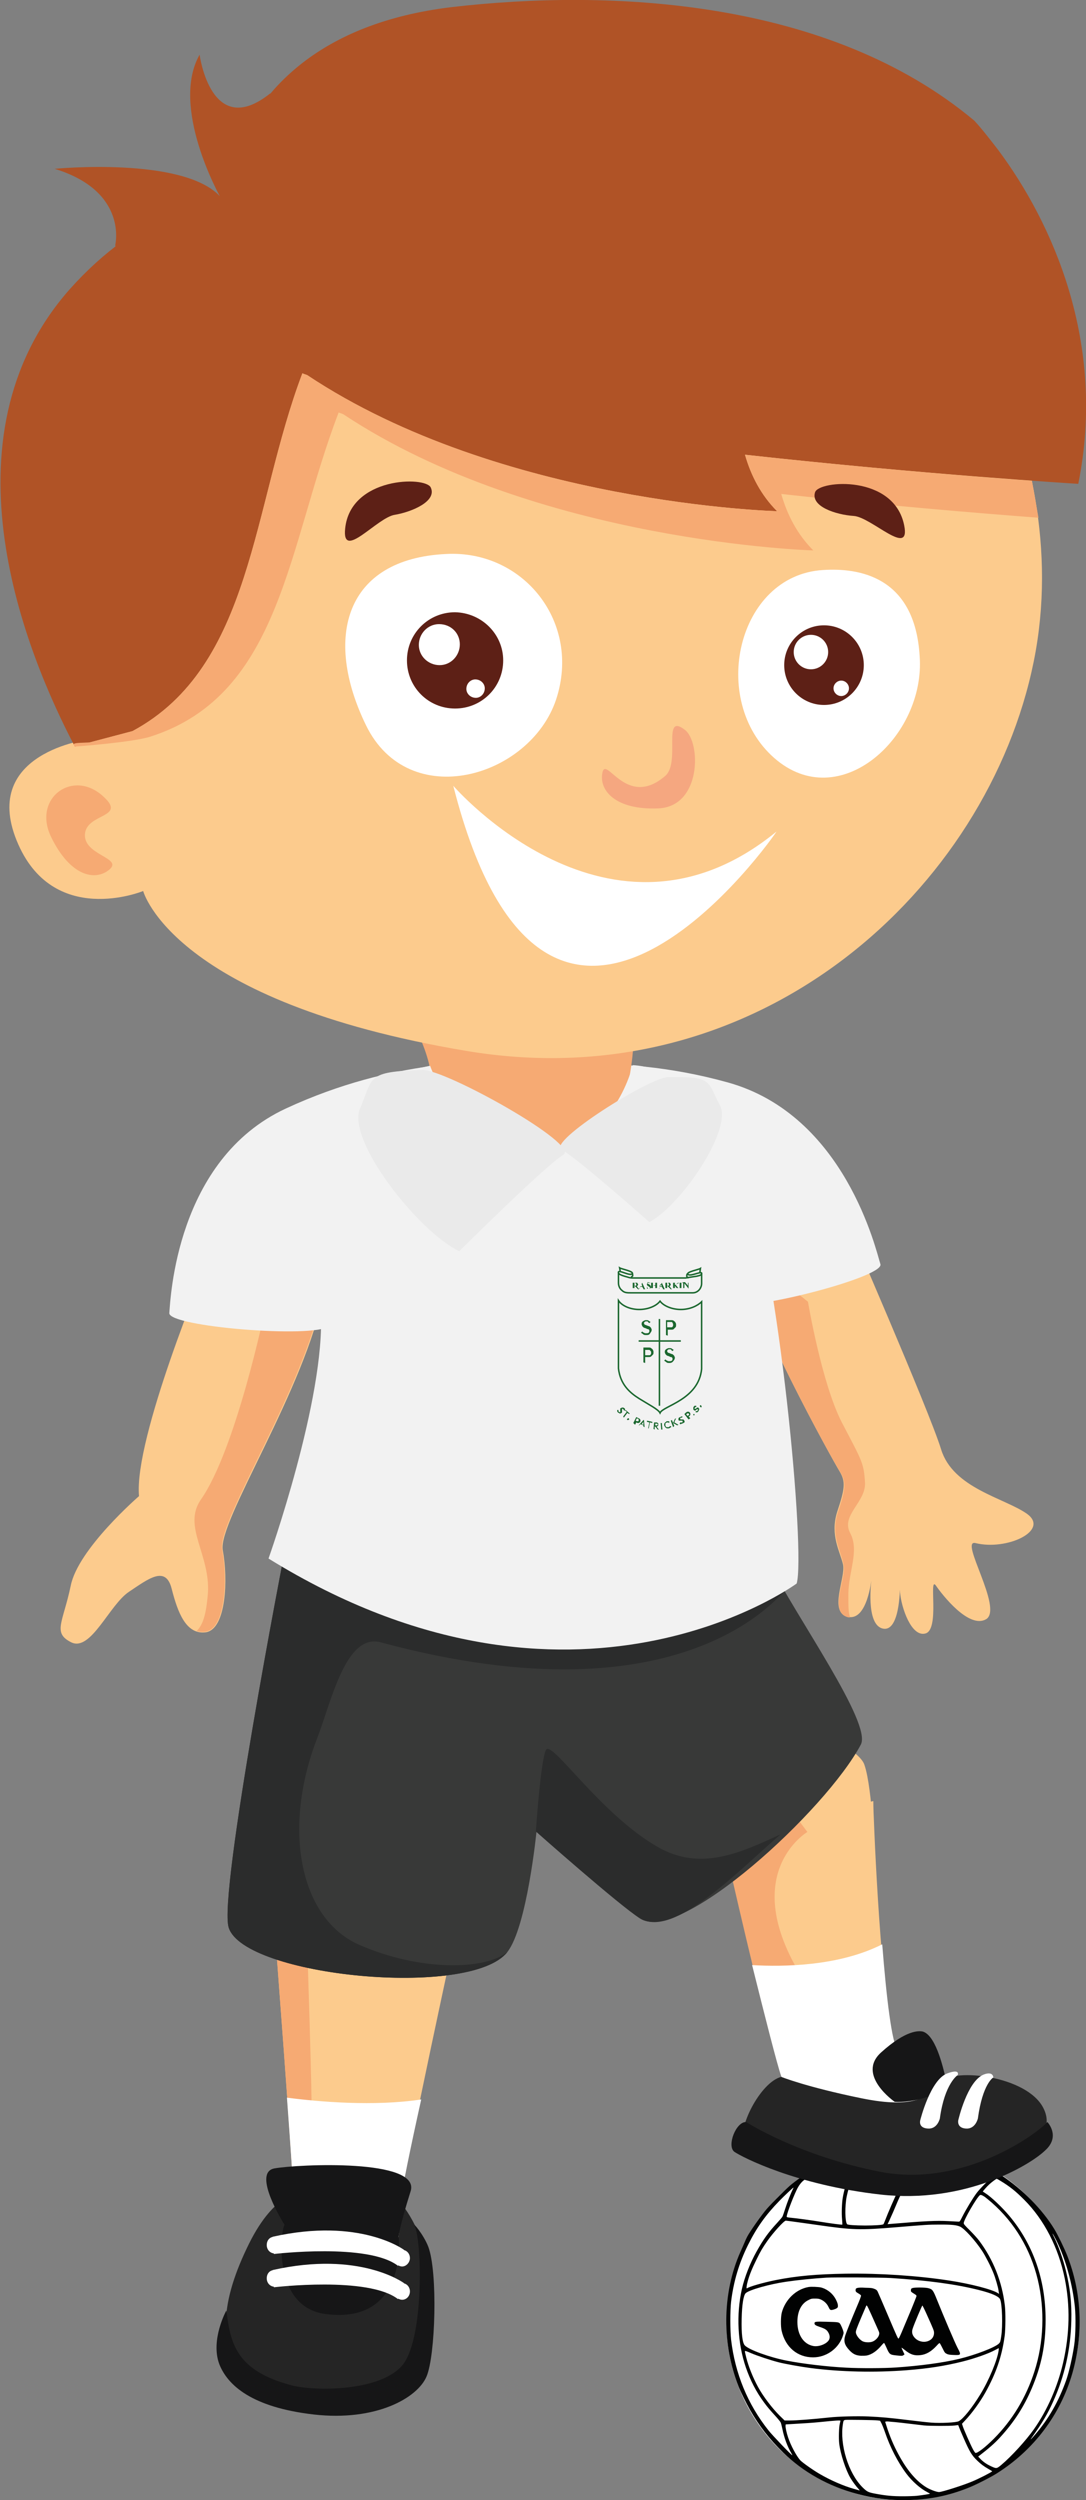 <?xml version="1.0" encoding="utf-8"?>
<!-- Generator: Adobe Illustrator 19.0.0, SVG Export Plug-In . SVG Version: 6.00 Build 0)  -->
<svg version="1.1" id="Layer_1" xmlns="http://www.w3.org/2000/svg" xmlns:xlink="http://www.w3.org/1999/xlink" x="0px" y="0px"
	 viewBox="0 0 182.8 420.6" style="enable-background:new 0 0 182.8 420.6;" xml:space="preserve">
<rect x="0" y="0" width="182.8" height="420.6" fill="#808080" stroke="none"/>
<style type="text/css">
	.st0{fill:#FFFFFF;}
	.st1{fill:#010202;}
	.st2{fill:#FCCB8D;}
	.st3{fill:#F6AA73;}
	.st4{fill:#252525;}
	.st5{fill:#161617;}
	.st6{fill:#383938;}
	.st7{fill:#2B2C2C;}
	.st8{fill:#F2F2F2;}
	.st9{fill:#5D2016;}
	.st10{fill:#F5A780;}
	.st11{fill:#B05326;}
	.st12{fill:none;stroke:#1D1C3E;stroke-width:6.300000e-002;stroke-miterlimit:10;}
	.st13{fill:#EAEAEA;}
	.st14{fill:none;stroke:#1A672E;stroke-width:0.25;stroke-miterlimit:10;}
	.st15{fill:#1A672E;}
</style>
<ellipse id="XMLID_150_" class="st0" cx="152" cy="390.7" rx="29.7" ry="29.9"/>
<g transform="translate(0,1024) scale(0.1,-0.1)">
	<path class="st1" d="M1505.7,6631c-1.3-0.1-6.2-0.6-11-1c-23.2-2-43-6.2-68.5-14.4c-33.8-11-66.2-28.3-93.2-49.8
		c-8.8-7-31.1-29.2-42.2-41.8c-8.6-9.8-29.2-39.1-33.3-47.3c-1-2-3.1-6.4-4.5-9.9c-1.4-3.4-4.6-10.5-6.9-15.7
		c-15.3-34.4-23.4-74-23.6-114c-0.1-38.8,7-77.2,20.5-111.6c3.8-9.6,13-28.5,19.4-39.7c15.7-27.4,32.5-48.9,55.9-71.9
		c33.3-32.5,76.7-56.9,124-69.4c29.8-7.9,56.3-11.2,85.8-10.5c36.7,0.9,67.6,7.1,101.3,20.4c12.8,5,36.8,17.2,48.3,24.4
		c62.4,39.3,107.3,98.9,127.3,168.5c18.9,66.1,15.9,135.5-8.7,198.2c-4.8,12.2-16,35.3-21.7,44.5c-19.9,32.6-52.9,66.2-88,89.7
		c-14.2,9.4-21.8,13.9-37,21.4c-31.6,15.5-63.7,25.2-95.5,28.6C1545.1,6630.7,1511.1,6631.6,1505.7,6631z M1541.3,6623.2
		c9.7-0.8,19.4-1.9,21.4-2.7c1-0.3,0.2-1.2-3.8-3.8c-14.9-10.1-33.6-34.6-47-61.6c-5.8-11.6-17.7-39-22-50.5c-1.2-3.3-2.6-6.3-3-6.6
		c-1.4-1.2-15-2.1-30.7-2.1c-17.4,0.1-29,0.9-30.3,2.2c-3.6,3.7-4,31.1-0.6,47.1c3.8,18.6,11.6,37.1,20.7,50
		c6,8.3,17.3,20.1,21,21.9c5.8,2.7,20.4,5.1,40.1,6.4C1514.8,6623.9,1532.9,6623.8,1541.3,6623.2z M1590.6,6615.9
		c21.6-4.8,50.5-16.8,72.8-30.3c4.9-2.9,9-5.7,9.1-6c0.1-0.3-0.8-1.2-1.9-1.9c-4-2.4-21.3-19.9-26.6-27
		c-6.2-8.2-17.9-27.5-24.1-39.8c-4.1-8.1-4.4-8.6-6.4-8.5c-1.2,0.1-8.8,0.5-17.1,0.9c-20.1,1.1-38.7,0.2-96-4.6
		c-3.5-0.3-6.4-0.5-6.4-0.5c0,0.1,1.2,2.5,2.7,5.5c1.4,3,4.4,9.7,6.6,14.7c2.1,5.1,5.6,13.3,7.7,18.1c7.7,18.2,23.6,45.2,34.2,58
		c9,10.9,20.3,19.8,28.5,22.5C1578.5,6618.5,1578.9,6618.4,1590.6,6615.9z M1451.7,6612.4c-8.1-8.4-18.3-24-22.9-34.8
		c-4.9-11.5-8.4-23.8-10.3-35.2c-1.5-9.3-2.1-26.2-1.1-36.2c0.4-4.7,0.6-8.6,0.4-8.8c-0.4-0.5-20.9,2.2-35.9,4.7
		c-15.8,2.6-41,6-49.8,6.8c-3.9,0.3-7.4,0.9-7.8,1.3c-1.4,1.4,8.8,29.1,16.6,45.5c3.4,7.2,7.7,13,12.1,16.3
		c14.7,11.1,45.1,26.4,70.7,35.5c9,3.2,28.2,8.8,30.8,8.8C1455,6616.3,1453.9,6614.7,1451.7,6612.4z M1684.6,6570.7
		c15.4-9.4,24.6-16.7,39.3-31.4c33.8-33.8,57.8-80.6,68.4-132.9c9.2-45.9,8.3-92.4-2.7-140.8c-9.3-40.6-26.6-80.2-49.2-112.3
		c-13.2-18.8-38.1-46-54.8-60c-8.1-6.7-8.2-6.7-17.9-2.2c-7.3,3.4-13.2,7.6-17.8,12.5l-3.4,3.6l2,1.5c16,12.3,25.7,20.8,34.8,30.7
		c23.8,26,40.1,51.3,53.4,82.5c16.4,38.6,23.3,72.8,23.3,115.7c0,66.8-20.9,126.7-61.1,174.6c-12.3,14.6-30.7,32.1-40.5,38.2
		c-2.1,1.3-3.9,2.5-4,2.6c-0.4,0.3,6,7.7,10.4,11.8c3.9,3.7,11.8,9.7,12.9,9.7C1678,6574.6,1681.1,6572.9,1684.6,6570.7z
		 M1334.5,6557c-3.1-6.1-9.7-22.8-12.9-33.1c-2-6.2-4-12.1-4.6-13.1c-0.5-1-4.6-5.8-9-10.6c-14.8-16-22.9-27.3-34.4-47.8
		c-11.1-19.8-20.4-43.6-24.9-63.6c-9.6-42.9-7.1-91.1,6.7-131.5c7.6-22.1,17.5-41.3,30.7-59.1c5.8-7.9,9.4-12.1,19.4-23.1
		c4.1-4.5,8-9.3,8.6-10.6c0.6-1.3,1.9-6.3,2.9-11.2c2.9-14.4,8.4-29.3,14.9-40.3c1.1-1.8,1.8-3.4,1.7-3.6
		c-0.7-0.7-33.3,33.3-39.8,41.5c-35.3,44.3-56.5,96-63.2,153c-1.7,14.7-1.7,49.4,0,63.7c4.1,34,13.4,65.2,28.6,95.8
		c14.3,28.8,29.6,50.3,53,74.3c7.7,7.9,22.6,22,23.3,22C1335.8,6559.5,1335.3,6558.3,1334.5,6557z M1657.9,6543.9
		c1.6-1.2,6.8-5.4,11.5-9.5c38.5-33.8,65.1-78.3,77.4-129.6c12.1-50.4,10.1-106-5.7-154.7c-14.1-43.7-37.1-81.7-68.3-113
		c-14.4-14.4-28.1-24.9-31-23.7c-0.5,0.2-2.5,3.1-4.2,6.3c-3.8,7-15.4,33.2-17.1,38.8l-1.2,3.9l5.4,5.8c11.4,12,25.1,30.9,33.9,46.7
		c18.1,32.5,27.9,61,32.5,95.2c1.5,11,1.7,40,0.3,51.3c-4.8,40.3-19.4,77.1-43.1,108.8c-2.8,3.8-9.9,11.6-15.6,17.3
		c-9,8.9-10.5,10.7-10.5,12.5c0,5.3,21.6,42.7,27.2,47C1650.6,6548,1653.4,6547,1657.9,6543.9z M1336.6,6502.3
		c7-0.9,24.4-3.4,38.7-5.4c59.8-8.6,71.8-9,133.2-3.9c52,4.3,53.3,4.4,72.9,4.5c20.6,0.1,28.6-0.8,34.6-3.4
		c7.4-3.4,25.4-23.2,37.2-41c5.5-8.4,14.8-26.4,19.2-37.7c3.1-7.6,7.6-23.3,8.3-28.4c0.2-2.1,0.6-4.4,0.8-5.1
		c0.3-1.2,0.3-1.2-1.6,0.1c-8.6,6.1-46.3,15.9-82.4,21.4c-53.2,8.1-115.9,12.3-173.5,11.5c-49.6-0.8-83.1-3.8-118.4-10.8
		c-20.5-4.1-44.6-11-48.1-13.8c-1.6-1.3-1,4.3,1.2,12.2c3.1,11,7.4,21.5,15,36.9c6.9,14,9.8,18.9,18.1,30.8
		c9.7,13.8,27.9,33.9,30.9,33.9C1323.4,6504,1329.7,6503.3,1336.6,6502.3z M1778.1,6470.8c15.6-31.3,27.2-73.3,31.2-112.1
		c1.7-16.6,1.2-47.7-1.1-63.5c-2.8-19.7-8.9-46.4-13.6-59.6c-12.8-35.9-29.6-65.2-52.3-91.5c-6-7.1-8.9-9.9-6.5-6.4
		c19,26.8,27.5,41.1,36.9,62c19.3,42.7,29.4,87.2,30.6,135.9c0.8,29.9-2,55.3-9.1,84.1c-5,20.5-12.3,41.2-19.8,56.4
		c-2.1,4.2-3.2,6.9-2.5,6C1772.7,6481.2,1775.5,6476.1,1778.1,6470.8z M1499.2,6407.6c62.2-4,110.4-10.5,148.9-20.3
		c21-5.3,32.7-10.4,35.2-15.3c3.6-7.1,4.8-45.2,1.9-63.1c-1.3-8.6-1.6-9.3-3.7-11.5c-6.2-6.4-39.4-19.2-67.3-25.9
		c-26.6-6.4-65.1-11.6-105.8-14.4c-20.3-1.4-60.9-1.6-84.2-0.3c-31.8,1.6-72.4,6.4-100,11.8c-28.5,5.5-63.3,18.1-70.4,25.5
		c-4.1,4.2-6,19.4-5.4,44.9c0.5,23.6,3,39.4,6.8,43.1c5.8,5.5,39.8,15.1,67.9,19.2c20.5,3,45.7,5.5,68.1,6.9
		C1404.6,6409,1484.5,6408.5,1499.2,6407.6z M1680.9,6285.5c-2.2-16.1-16.4-50.2-30.7-73.5c-13.9-22.7-28.9-41.4-36.4-45.3
		c-4.3-2.3-30.5-3.6-46.1-2.4c-5.6,0.4-22.7,2.3-38,4.2c-32,3.9-46.1,5.2-68.1,6.2c-18.1,0.8-50.6,0-65.7-1.7
		c-27.2-2.9-55-5.1-66.7-5.1h-8.5l-7.9,7.7c-13.1,12.9-28.4,33.1-36.9,48.8c-8.6,15.8-16,34.4-19.8,49.4c-1.3,5.1-2.3,9.7-2.3,10.2
		c0,1.5,1.6,1,10.4-2.8c10.2-4.4,32.7-11.9,46.8-15.5c10.7-2.7,36.8-7.4,53.7-9.6c49.8-6.5,107.6-7.8,160.9-3.7
		c35.7,2.7,65,7.3,94.7,14.7c20,5,43.9,13.4,54.8,19.4c3,1.6,5.7,3,5.9,3.1C1681.3,6289.7,1681.2,6287.9,1680.9,6285.5z
		 M1477.3,6168l4.1-0.5l2.2-4.1c1.2-2.3,3.9-9,6-15.1c8.5-25.1,21.6-50.6,36-69.8c9.5-12.7,23.4-25.1,35.2-31.1
		c2.5-1.3,4.5-2.5,4.5-2.7c0-0.5-11.5-2.3-21.9-3.5c-4-0.4-14.4-0.8-23.3-0.8c-17.7,0-28.7,1-46.4,4.3c-12.4,2.3-14.4,3.4-22,10.9
		c-23.8,23.9-38.6,72.2-32.8,106.9c0.8,5.3,1.3,6,4.2,6.4C1426.3,6169.3,1472.5,6168.7,1477.3,6168z M1414.7,6167.4
		c-0.1-0.3-0.5-2.4-1.1-4.7c-1.5-6-2.1-24.7-1-33.7c2-17.2,11-44.6,18.9-57.9c3.7-6.1,9.5-14,13.2-17.9c2.1-2.3,2.7-3.1,1.8-2.9
		c-0.8,0.2-5.1,1.4-9.6,2.7c-17.5,5-38.3,14-56.9,24.8c-11.3,6.5-29.4,19.3-33.1,23.3c-6.5,7.4-15.9,24.9-20.3,38.2
		c-2.7,7.9-4.7,17.2-4.3,20.1l0.2,1.9l8.6,0.5c24.5,1.4,35.1,2.1,47.6,3.3C1406.5,6167.9,1414.7,6168.5,1414.7,6167.4z
		 M1506.4,6165.2c4.3-0.4,15.1-1.6,24-2.7c8.8-1.1,19.9-2.4,24.6-2.9c9.9-1,44.1-1.1,52.4-0.1l5.5,0.7l1.6-4.2
		c0.9-2.3,4.3-10.4,7.7-18.1c9.8-22.5,13.6-28.8,22.9-37.7c6.4-6.1,10.7-9.3,19.6-14.4c2.9-1.6,5.3-3.1,5.3-3.4
		c0-1-21.9-12.3-33.3-17c-15-6.4-51.3-17.9-56.1-17.9c-4,0-14.9,4-21.1,7.8c-15.5,9.3-30.5,26.2-43.5,49
		c-9.6,16.9-16,31.1-22.2,49.4c-2.1,6.3-3.8,11.6-3.8,11.8c0,0.6,2.5,1,5.5,0.7C1497.2,6166,1502.1,6165.5,1506.4,6165.2z"/>
	<path id="XMLID_135_" class="st1" d="M1360.7,6392.4c-20.7-3.7-38.8-20.9-44.7-42.7c-1.9-7.1-2.1-23.3-0.3-31
		c6.3-27.5,26.6-44.6,52.9-44.6c23.1,0,44.2,15.7,50.6,37.7c1.1,3.6,1,4-0.3,8.2c-0.8,2.4-2.4,6.2-3.6,8.5
		c-2.9,5.1-2.1,4.9-24.4,5.5c-18.1,0.5-19.9,0.3-19.9-2.7c0-2.3,1.8-3.6,8.3-5.8c10.3-3.4,12.8-5.2,15.7-11c1.9-3.8,2-8.1,0.3-11.1
		c-4-6.9-17-11.9-26.3-10.2c-16.3,3-26.8,18.8-26.8,40.4c0,17.9,6.5,30.9,18.4,36.8c4.9,2.5,5.6,2.6,11.4,2.6
		c5.3,0,6.8-0.3,10.1-1.8c5.4-2.5,9.8-6.8,12.2-11.8c2.8-5.9,3.3-6.2,7.9-5.2c2,0.5,4.7,1.5,6,2.4c2,1.4,2.3,1.8,2.2,4.7
		c0,2.2-0.9,4.9-2.9,9.1c-5.1,10.5-14.3,18.2-25.5,21.3C1377.1,6392.7,1365.5,6393.3,1360.7,6392.4z"/>
	<path class="st1" d="M1443.1,6390.9c-2.4-0.8-2.7-1.2-2.9-3.1c-0.3-2.8,0.5-3.8,5.1-6.4c2-1.1,3.8-2.6,4-3.3
		c0.3-0.8-2.2-7.5-6.5-17.5c-8.8-20.7-17.9-43.1-19.9-49.3c-3.2-9.9-1.5-16.3,6.7-25.1c6.2-6.6,11.1-8.9,19.6-9.4
		c3.6-0.1,7.9,0.1,10.2,0.5c8.1,1.7,16.5,7.5,24.2,16.7c2.1,2.5,4.2,4.5,4.5,4.4c0.3-0.1,2.1-3.5,3.8-7.4c5.2-12,6-12.5,16.6-13.6
		c9.4-1,10.5-1,12.4,0.5l1.6,1.2l-2.5,5.3c-1.4,2.9-2.5,5.5-2.5,5.9c0,0.4,2.5-1.4,5.5-3.8c9.7-7.9,16.2-9.9,26.8-8.6
		c9.6,1.2,18.1,6.2,27.2,16.2c3.1,3.4,4.3,4.4,4.9,3.8c0.4-0.4,2.5-4.2,4.6-8.5c3.6-7.3,4-7.8,7.1-9.4c2.7-1.3,4.7-1.6,11.8-1.9
		c12.6-0.5,12.8-0.1,6.2,12.4c-3.8,7.1-22.9,51.8-34.6,80.9c-6.5,16.1-7.4,17.3-14.8,19.2c-4.9,1.2-22.7,1.4-26.3,0.1
		c-2.1-0.7-2.4-1.2-2.6-3.4c-0.2-2.7-0.1-2.9,6.3-6.8c2.9-1.8,3.3-2.3,2.9-4c-0.3-1.1-4-10.4-8.2-20.7
		c-4.3-10.3-10.7-25.5-14.2-33.8c-3.4-8.3-6.7-15.5-7.3-16c-1.2-1.2-1.2-1.2-19.9,42.7c-7.7,18.1-14.7,34.2-15.5,35.9
		c-1.4,2.7-2.1,3.3-5.7,4.8c-3.7,1.4-5.3,1.6-15.1,1.8C1449.5,6391.7,1445,6391.4,1443.1,6390.9z M1466.7,6345.9
		c3.5-7.7,7.9-17.8,10-22.4c3.7-8.2,3.8-8.4,2.9-11.6c-1.2-4.5-6.4-9.8-11.5-11.5c-4.7-1.6-12.3-1.2-16.2,0.8
		c-5.5,2.9-11.3,10.6-11.3,15.3c0,2.6,1.8,7.5,9.5,25.7c3.8,9,7.3,17.1,7.7,18c0.6,1.4,0.8,1.5,1.6,0.7
		C1460,6360.4,1463.3,6353.6,1466.7,6345.9z M1560,6346.2c11.5-25.5,12.2-27.3,12.2-30.9c-0.1-16.6-24.1-20.7-34.3-6
		c-2.8,4-3.3,8.3-1.6,13.3c2.5,7.7,15.7,39,16.3,38.7C1552.9,6361.3,1556.3,6354.5,1560,6346.2z"/>
</g>
<path id="XMLID_131_" class="st2" d="M147.3,313.7c0,0-0.4-12.8-1.8-16.8c-1.3-4-19.8-11.3-19.8-11.3l-18,20c0,0,11.1,1.2,11.9,4.4
	C120.3,313.2,147.3,313.7,147.3,313.7"/>
<path id="XMLID_130_" class="st2" d="M121.6,308.8c0,0,8.2,35.6,10,40.6c1.8,5,21.2,8.9,21.2,8.9l7.3-6.6l-0.7-1.5
	c0,0-5.4-1.4-8.2-5c-2.3-3-3.7-28.5-4.1-38.9c-0.1-2.1-0.1-3.3-0.1-3.3L121.6,308.8z"/>
<path id="XMLID_129_" class="st3" d="M135.6,333.6c-11.9-18.2,0.3-25.4,0.3-25.4l-2.1-2.8l-12.2,3.4c0,0,4.6,20.6,8.1,33.9
	C136.2,344.4,142.5,344.2,135.6,333.6"/>
<path id="XMLID_128_" class="st0" d="M151.2,345.2c-1.1-1.4-2-9.2-2.7-18.1c-7.3,3.7-16.6,3.8-21.9,3.5c2.2,8.8,4.2,16.7,4.9,18.7
	c1.8,5,21.2,8.9,21.2,8.9l7.3-6.6l-0.7-1.5C159.4,350.1,154,348.7,151.2,345.2"/>
<path id="XMLID_127_" class="st4" d="M131.5,349.4c0,0,4.2,1.7,13.5,3.6c9.3,1.9,11.4-0.4,13.5-2.8c2.1-2.3,14.3-1,17.1,4.4
	c2.8,5.4-4.6,9.5-19.4,12.6c-14.8,3-29.7-3.8-31-6.4C124,358.1,128,350.3,131.5,349.4"/>
<path id="XMLID_126_" class="st5" d="M125.6,357c0,0,8.8,5.7,22.7,8.4c13.9,2.6,26.1-6.3,28-8.4c0,0,2.3,2.4-0.4,4.8
	c-2.6,2.5-13.5,9-27.7,7.4c-14.2-1.6-23.3-6.3-24.6-7.2C122.3,361,123.9,356.9,125.6,357"/>
<path id="XMLID_125_" class="st4" d="M50.8,368.8c0,0-4.5-0.2-8.9,8.7c-4.4,8.9-6.5,18.5,1.7,23.7c8.1,5.2,21.3,2.9,26.2-1
	c4.9-3.9,1.3-23.2,0.1-25.7c-1.2-2.5-2.4-3.8-2.4-3.8L50.8,368.8z"/>
<path id="XMLID_124_" class="st2" d="M46.1,322.7c0,0,3.3,42.8,3.3,47.1c0,4.3-6.2,15.5,6.2,18.2c12.4,2.7,11.4-12.2,11.8-17.4
	c0.5-5.2,9.9-48.3,9.9-48.3S51.6,324.4,46.1,322.7"/>
<path id="XMLID_123_" class="st5" d="M38.1,388.7c0,0-2.7,4.9-1.2,9c1.4,3.6,5.5,7.3,15.9,8.5c10.5,1.2,17.5-2.8,19-6.4
	c1.5-3.5,1.9-17.5,0.3-21.8c-0.8-2.1-2.8-4.4-2.3-3.5c1.2,2.5,1.6,18.5-1.9,23.2c-3.6,4.7-15,4.6-18.8,3.6
	C39.6,398.8,38.8,394.1,38.1,388.7"/>
<path id="XMLID_122_" class="st3" d="M51.6,323.4c-2.4-0.1-4.4-0.3-5.5-0.6c0,0,3.3,42.8,3.3,47.1c0,4.3-6.2,15.5,6.2,18.2l0,0
	c-7-3.3-4-13.5-3.3-20.2C53,361.6,51.8,331.8,51.6,323.4"/>
<path id="XMLID_121_" class="st0" d="M49.4,369.8c0,4.3-6.2,15.5,6.2,18.2c12.4,2.7,11.4-12.2,11.8-17.4c0.2-2,1.7-9.3,3.5-17.4
	c-7.9,1.2-17.2,0.4-22.6-0.3C48.9,361,49.4,368.1,49.4,369.8"/>
<path id="XMLID_120_" class="st2" d="M142.2,204.7c0,0,14.2,32.6,16.2,39.1c2,6.6,10.7,8.2,14.5,10.9c3.8,2.8-3.4,6.2-8.7,4.9
	c-2.8-0.7,4.7,11,1.8,12.8c-2.9,1.7-7.4-4.1-8.5-5.7c-1.2-1.5,0.7,7.4-1.7,8.1c-2.4,0.7-4.1-4.4-4.3-6.9c-0.1-2.5,0.3,6.6-2.8,6.1
	c-3.1-0.5-2-8.4-2-8.4s-0.7,7.2-4,6.4c-3.3-0.8-0.3-6.6-0.8-8.8c-0.5-2.2-2.2-4.9-1-8.8c1.3-3.9,1.5-5.1,0.4-6.9
	c-1.1-1.8-14.8-26.3-18.3-39.6L142.2,204.7z"/>
<path id="XMLID_119_" class="st3" d="M142,263.3c0.5,2.2-2.6,8,0.8,8.8c0.1,0,0.2,0,0.3,0c-0.3-0.7-0.3-1.8-0.3-3.9
	c0-3.8,1.9-7.3,0.3-10.3c-1.6-3,2.7-5.2,2.5-8.5c-0.2-3.3-0.5-3.6-3.9-10.1c-3.4-6.6-5.7-20.3-5.7-20.3l-11.6-9.3l-0.6,0.6
	c4.2,13.6,16.5,35.6,17.6,37.3c1.1,1.8,0.9,3.1-0.4,6.9C139.8,258.4,141.6,261,142,263.3"/>
<path id="XMLID_118_" class="st2" d="M34.6,213.1c0,0-12.1,28.9-11.2,38.6c0,0-10.3,8.9-11.5,15.1c-1.3,6.2-3.1,7.9,0.1,9.5
	c3.3,1.6,6.4-6.3,9.7-8.5c3.3-2.2,6.2-4.5,7.2-0.5c1,3.9,2.4,7.8,5.8,7.3c3.4-0.6,3.7-9,2.8-13.8c-0.9-4.8,14-27.3,17-43.4
	C54.4,217.4,32.8,212.4,34.6,213.1"/>
<path id="XMLID_117_" class="st3" d="M47.6,215.8l-3,4.6c0,0-4.9,23.5-10.8,31.9c-3.1,4.5,1.6,9.2,1.2,15.7
	c-0.3,3.8-0.9,5.4-1.9,6.4c0.4,0.1,0.9,0.2,1.5,0.1c3.4-0.5,3.7-9,2.8-13.8c-0.9-4.8,14-27.4,17-43.4
	C54.4,217.4,51.3,216.7,47.6,215.8"/>
<path id="XMLID_116_" class="st6" d="M47.9,261.1c0,0-11.2,57.7-9.4,63.2c2.6,8.2,40.7,12,46.9,4.1c3.3-4.2,4.9-20.2,4.9-20.2
	s14,12.4,17.5,14.6c6.8,4.2,31.2-18.2,37.1-29.3c1.9-3.6-10.9-21.5-15.4-30.5C125,253.9,94.1,273.5,47.9,261.1"/>
<path id="XMLID_115_" class="st7" d="M110.5,310.6c-9.6-5.6-17.7-18-18.6-16.2c-0.9,1.7-1.7,13.7-1.7,13.7s14,12.4,17.5,14.6
	c5.7,3.6,16.9-8.3,23.7-14.1C124.8,311.6,117.9,315,110.5,310.6"/>
<path id="XMLID_114_" class="st7" d="M132.1,267.7L132.1,267.7c-8.9-0.2-73.6-3.7-84.2-6.6c0,0-11.2,57.7-9.4,63.2
	c2.6,8.2,40.7,12,46.9,4.1c-3.9,3.1-14.8,3.2-24.9-1.2c-10.1-4.4-13-19.6-7.1-34.8c2.4-6.2,4.8-17.7,10.7-16.1
	C115.6,290.2,131.4,267.8,132.1,267.7"/>
<path id="XMLID_113_" class="st8" d="M82.2,178.8c0,0-15.6-0.9-34.1,7.7c-18.5,8.6-19.4,32.1-19.6,34.4c-0.2,2.3,24.3,4.3,26.9,2.2
	c2.5-2.1-0.1-16.8,8.6-20.5C72.6,199,81.3,181,82.2,178.8"/>
<path id="XMLID_112_" class="st8" d="M87.5,180.1c0,0,15.2-3.5,35,2c19.8,5.5,25,28.4,25.7,30.6c0.6,2.2-23.1,8.3-26,6.6
	c-2.9-1.7-3-16.6-12.3-18.8C100.6,198.4,88.7,182.1,87.5,180.1"/>
<path id="XMLID_111_" class="st3" d="M70.7,174.6c0,0,2.5,5.4,1.8,8.6c-0.6,3.2,23.6,16.2,23.6,16.2l9-13.7c0,0,1.8-8.4,1.4-10.4
	C106,173.3,70.7,174.6,70.7,174.6"/>
<path id="XMLID_110_" class="st8" d="M134.1,266.4c0,0-37.5,27.6-88.9-4.2c0,0,9.6-27,8.8-41.5c-0.7-13.5-14.9-31.6,11.6-39.7
	c2-0.6,4.3-1.2,6.8-1.7c0,0,4.2,12.7,17.4,13.7c13.3,1,16.7-13.8,16.7-13.8s2.7,0,6.2,1.7c4.1,2,9.2,6.2,12.5,15.4
	C131.2,213.4,135.6,261.2,134.1,266.4"/>
<path id="XMLID_109_" class="st2" d="M14.9,124.4c0,0-18.1,2.2-12.1,17c6,14.8,21.3,8.5,21.3,8.5s4.9,18.6,54.4,26.9
	c49.5,8.3,87.8-27.5,95.5-65.5c7.7-38-18.9-71.7-20.1-71.9c-1.2-0.2-55.3-3.3-55.3-3.3L51,45.5L26.2,67.7L14.9,124.4z"/>
<path id="XMLID_108_" class="st0" d="M138.5,95.9c-14.4,0.9-19.2,21.9-8.2,31.6c11,9.7,25.5-3.6,24.5-17.1
	C154,96.9,144.5,95.5,138.5,95.9"/>
<path id="XMLID_106_" class="st0" d="M75.1,93.2c-17,0.8-20.7,14-13.5,28.8c7.2,14.8,27.6,8.8,32-4.3
	C97.9,104.7,88.1,92.5,75.1,93.2"/>
<path id="XMLID_105_" class="st9" d="M84.7,111.1c0,4.5-3.6,8.1-8.1,8.1c-4.5,0-8.1-3.6-8.1-8.1c0-4.5,3.6-8.1,8.1-8.1
	C81.1,103.1,84.7,106.7,84.7,111.1"/>
<path id="XMLID_104_" class="st0" d="M77.4,108.4c0,1.9-1.5,3.5-3.4,3.5c-1.9,0-3.5-1.5-3.5-3.4c0-1.9,1.5-3.5,3.4-3.5
	C75.9,105,77.4,106.5,77.4,108.4"/>
<path id="XMLID_103_" class="st0" d="M81.6,115.8c0,0.9-0.7,1.6-1.5,1.6c-0.9,0-1.6-0.7-1.6-1.5c0-0.9,0.7-1.6,1.5-1.6
	C80.9,114.3,81.6,115,81.6,115.8"/>
<path id="XMLID_102_" class="st9" d="M145.4,111.9c0,3.7-3,6.7-6.7,6.7c-3.7,0-6.7-3-6.7-6.7c0-3.7,3-6.7,6.7-6.7
	C142.4,105.2,145.4,108.2,145.4,111.9"/>
<path id="XMLID_101_" class="st0" d="M139.4,109.7c0,1.6-1.3,2.9-2.9,2.9c-1.6,0-2.9-1.3-2.9-2.9c0-1.6,1.3-2.9,2.9-2.9
	C138.1,106.8,139.4,108.1,139.4,109.7"/>
<path id="XMLID_98_" class="st0" d="M142.9,115.8c0,0.7-0.6,1.3-1.3,1.3c-0.7,0-1.3-0.6-1.3-1.3c0-0.7,0.6-1.3,1.3-1.3
	C142.3,114.5,142.9,115.1,142.9,115.8"/>
<path id="XMLID_95_" class="st9" d="M72.5,82c-0.9-1.9-13.5-1.8-14.4,6.9c-0.6,5.6,5.4-1.9,8.4-2.3C69.4,86.1,73.6,84.3,72.5,82"/>
<path id="XMLID_94_" class="st3" d="M17.5,134.1c-5.1-4.9-12.1,0.1-8.9,6.7c3.2,6.6,7.4,7.5,9.8,5.5c2.4-2-4.4-2.4-4.1-6
	C14.6,136.8,21.3,137.6,17.5,134.1"/>
<path id="XMLID_91_" class="st0" d="M76.3,132.2c0,0,26.4,30.6,54.4,7.7C130.8,139.9,92.4,195.5,76.3,132.2"/>
<path id="XMLID_90_" class="st10" d="M115.3,122.8c2.7,2.1,2.8,12.9-4.5,13.2c-7.3,0.3-10-3.1-9.4-6c0.6-3,4,6.1,10.5,0.6
	C114.7,128.4,111.3,119.7,115.3,122.8"/>
<path id="XMLID_87_" class="st5" d="M47.9,374.3c0,0-5.6-8.8-1.7-9.5c3.9-0.7,24.8-1.7,22.9,3.9c-1.8,5.7-2,7.5-2,7.5
	s1.7,14.9-12.3,13.1C45.6,388.1,47.3,374.9,47.9,374.3"/>
<path id="XMLID_84_" class="st0" d="M68,378.5c0,0-7.4-5.5-22.1-2.2l0.2,2.9c0,0,15.9-1.9,20.9,2L68,378.5z"/>
<path id="XMLID_81_" class="st0" d="M66.4,379.9c0,0.8,0.6,1.4,1.3,1.4c0.7,0,1.3-0.7,1.3-1.4c0-0.8-0.6-1.4-1.3-1.4
	C66.9,378.4,66.4,379.1,66.4,379.9"/>
<path id="XMLID_78_" class="st0" d="M44.9,377.7c0,0.8,0.6,1.4,1.3,1.4c0.7,0,1.3-0.6,1.3-1.4c0-0.8-0.6-1.4-1.3-1.4
	C45.4,376.3,44.9,376.9,44.9,377.7"/>
<path id="XMLID_77_" class="st0" d="M68,384.1c0,0-7.4-5.5-22.1-2.2l0.2,2.9c0,0,15.9-1.9,20.9,2L68,384.1z"/>
<path id="XMLID_76_" class="st0" d="M66.4,385.5c0,0.8,0.6,1.4,1.3,1.4c0.7,0,1.3-0.6,1.3-1.4s-0.6-1.4-1.3-1.4
	C66.9,384,66.4,384.7,66.4,385.5"/>
<path id="XMLID_73_" class="st0" d="M44.9,383.3c0,0.8,0.6,1.4,1.3,1.4c0.7,0,1.3-0.6,1.3-1.4c0-0.8-0.6-1.4-1.3-1.4
	C45.4,381.9,44.9,382.5,44.9,383.3"/>
<path id="XMLID_72_" class="st11" d="M181.5,81.4c0,0-26.3-1.6-56.1-4.9c1,3.5,2.7,6.8,5.4,9.5c0,0-46.5-1.2-79.1-22.9
	c-0.3-0.1-0.6-0.2-0.8-0.3c-8.5,22.4-8.3,49.3-28.6,60.2l-7.2,1.9l-2.5,0.7c-8.1-15.4-23.1-51.7-0.9-76.9c5.8-6.5,12-10.8,18.3-13.3
	c2.4-1,4.7-1.7,7.1-2.2c0.5-2.3,1.3-5,2.5-7.7C43.8,15.3,53.6,3.9,76,1.2c26.7-3.1,63.5-1.4,88,19.1c1.3,1.4,2.6,3.1,4,4.9
	C177.1,37.4,186.3,57.6,181.5,81.4"/>
<path id="XMLID_69_" class="st3" d="M173.7,80.9c-9.9-0.7-28.3-2.2-48.3-4.4c1,3.5,2.7,6.8,5.4,9.5c0,0-46.5-1.2-79.1-22.9
	c-0.3-0.1-0.6-0.2-0.8-0.3c-8.5,22.4-8.3,49.3-28.6,60.2l-7.2,1.9c-2.7,0.1-3,0.1-2.5,0.7c0,0,9.8-0.7,12.8-1.7
	c22-7.1,23-32.1,31.6-54.5c0.3,0.1,0.6,0.2,0.8,0.3c32.6,21.6,79.1,22.9,79.1,22.9c-2.7-2.7-4.4-6-5.4-9.5c17,1.9,32.8,3.2,43.3,4
	L173.7,80.9z"/>
<path id="XMLID_66_" class="st11" d="M19.4,41.2c0,0,2.2-9-10.2-12.8c0,0,21.5-2.1,27.8,4.6c0,0-8.4-15-3.4-23.8
	c0,0,1.9,14.5,11.9,6.5c0,0-1.2,30.7-13.6,30.3C19.4,45.6,19.4,41.2,19.4,41.2"/>
<path id="XMLID_65_" class="st5" d="M150.6,353.6c0,0-6.5-4.5-2.3-8.3c4.2-3.8,6.4-3.7,7.1-3.5c2.3,0.8,3.5,6.8,3.8,7.9
	C159.8,352.5,153.2,353.8,150.6,353.6"/>
<path id="XMLID_62_" class="st0" d="M154.9,356.7c0,0,1.7-6.9,4.6-7.9c2.2-0.8,1.7,0.3,1.7,0.3s-2.2,1.4-3,7.3c0,0-0.4,1.8-2,1.7
	C154.5,358,154.9,356.7,154.9,356.7"/>
<path id="XMLID_59_" class="st0" d="M161.3,356.7c0,0,1.5-6.6,4.3-7.7c1.6-0.6,1.6,0.5,1.6,0.5s-1.8,1-2.6,6.9c0,0-0.4,1.8-2,1.7
	C161,358,161.3,356.7,161.3,356.7"/>
<path id="XMLID_56_" class="st9" d="M137.2,82.8c0.7-2,13.3-3,15,5.6c1.1,5.5-5.5-1.4-8.5-1.6C140.7,86.6,136.4,85.2,137.2,82.8"/>
<path id="XMLID_53_" class="st12" d="M113.5,210.4"/>
<path id="XMLID_50_" class="st12" d="M104.9,218.9"/>
<path id="XMLID_49_" class="st12" d="M113.5,227.5"/>
<path id="XMLID_48_" class="st12" d="M113.5,210.4"/>
<path id="XMLID_45_" class="st13" d="M71.1,180c-9.6,0.3-8.2,1.2-10.5,6.5c-2.3,5.3,9.8,20.7,16.7,24c0,0,14.6-14.5,17.5-16.2
	C97.8,192.6,75,179.9,71.1,180"/>
<path id="XMLID_42_" class="st13" d="M112.5,181.2c7.6-0.1,6.5,0.7,8.7,4.8c2.1,4.1-6.6,16.8-11.9,19.6c0,0-12.4-11-14.8-12.2
	C92.1,192.1,109.4,181.2,112.5,181.2"/>
<path id="XMLID_39_" class="st14" d="M118.1,219v11.3c-0.5,5.2-6.5,6.2-7,7.4c-0.3-0.6-1.9-1.4-3.5-2.4c-1.6-1-3.2-2.4-3.5-5.1
	v-11.4c0.6,0.9,2,1.5,3.5,1.5c1.5,0,2.9-0.6,3.5-1.4c0.6,0.8,2,1.4,3.5,1.4C116.1,220.3,117.4,219.7,118.1,219z"/>
<line id="XMLID_36_" class="st14" x1="111" y1="221.9" x2="111" y2="236.5"/>
<line id="XMLID_34_" class="st14" x1="107.5" y1="225.6" x2="114.6" y2="225.6"/>
<g id="XMLID_99_">
	<path id="XMLID_100_" class="st15" d="M108.8,224.6c-0.2,0-0.4,0-0.5-0.1c-0.1-0.1-0.3-0.2-0.4-0.3l0.2-0.2
		c0.1,0.1,0.2,0.2,0.3,0.2c0.1,0.1,0.2,0.1,0.4,0.1c0.1,0,0.3,0,0.4-0.1c0.1-0.1,0.1-0.2,0.1-0.3c0-0.1,0-0.2-0.1-0.2
		c0-0.1-0.1-0.1-0.2-0.1c-0.1,0-0.2-0.1-0.2-0.1c-0.1,0-0.2-0.1-0.3-0.1c-0.1,0-0.2-0.1-0.2-0.1c-0.1-0.1-0.1-0.1-0.2-0.2
		c0-0.1-0.1-0.2-0.1-0.3c0-0.1,0-0.3,0.1-0.4s0.2-0.2,0.3-0.2c0.1-0.1,0.2-0.1,0.4-0.1c0.2,0,0.3,0,0.4,0.1c0.1,0.1,0.2,0.1,0.3,0.2
		l-0.2,0.2c-0.1-0.1-0.2-0.1-0.2-0.2s-0.2-0.1-0.3-0.1c-0.1,0-0.2,0-0.3,0.1c-0.1,0.1-0.1,0.1-0.1,0.2c0,0.1,0,0.1,0.1,0.2
		c0,0.1,0.1,0.1,0.2,0.1c0.1,0,0.1,0.1,0.2,0.1c0.1,0,0.2,0.1,0.3,0.1c0.1,0,0.2,0.1,0.2,0.1c0.1,0.1,0.1,0.1,0.2,0.2
		c0,0.1,0.1,0.2,0.1,0.3c0,0.2-0.1,0.4-0.2,0.5C109.3,224.6,109.1,224.6,108.8,224.6z"/>
</g>
<g id="XMLID_96_">
	<path id="XMLID_97_" class="st15" d="M112.7,229.3c-0.2,0-0.4,0-0.5-0.1c-0.1-0.1-0.3-0.2-0.4-0.3l0.2-0.2c0.1,0.1,0.2,0.2,0.3,0.2
		c0.1,0.1,0.2,0.1,0.4,0.1c0.1,0,0.3,0,0.4-0.1c0.1-0.1,0.1-0.2,0.1-0.3c0-0.1,0-0.2-0.1-0.2c0-0.1-0.1-0.1-0.2-0.1
		c-0.1,0-0.2-0.1-0.2-0.1c-0.1,0-0.2-0.1-0.3-0.1c-0.1,0-0.2-0.1-0.2-0.1c-0.1-0.1-0.1-0.1-0.2-0.2c0-0.1-0.1-0.2-0.1-0.3
		c0-0.1,0-0.3,0.1-0.4c0.1-0.1,0.2-0.2,0.3-0.2c0.1-0.1,0.2-0.1,0.4-0.1c0.2,0,0.3,0,0.4,0.1c0.1,0.1,0.2,0.1,0.3,0.2l-0.2,0.2
		c-0.1-0.1-0.2-0.1-0.2-0.2s-0.2-0.1-0.3-0.1c-0.1,0-0.2,0-0.3,0.1c-0.1,0.1-0.1,0.1-0.1,0.2c0,0.1,0,0.1,0.1,0.2
		c0,0.1,0.1,0.1,0.2,0.1c0.1,0,0.1,0.1,0.2,0.1c0.1,0,0.2,0.1,0.3,0.1c0.1,0,0.2,0.1,0.2,0.1c0.1,0.1,0.1,0.1,0.2,0.2
		c0,0.1,0.1,0.2,0.1,0.3c0,0.2-0.1,0.4-0.2,0.5C113.2,229.2,113,229.3,112.7,229.3z"/>
</g>
<g id="XMLID_92_">
	<path id="XMLID_93_" class="st15" d="M112.1,224.6v-2.5h0.9c0.1,0,0.3,0,0.4,0.1c0.1,0.1,0.2,0.1,0.3,0.3s0.1,0.2,0.1,0.4
		c0,0.2,0,0.3-0.1,0.4s-0.2,0.2-0.3,0.3c-0.1,0.1-0.3,0.1-0.4,0.1h-0.6v1L112.1,224.6L112.1,224.6z M112.9,222.4h-0.6v0.9h0.6
		c0.1,0,0.3,0,0.3-0.1c0.1-0.1,0.1-0.2,0.1-0.3s0-0.3-0.1-0.3C113.2,222.4,113.1,222.4,112.9,222.4z"/>
</g>
<g id="XMLID_88_">
	<path id="XMLID_89_" class="st15" d="M108.3,229.2v-2.5h0.9c0.1,0,0.3,0,0.4,0.1c0.1,0.1,0.2,0.1,0.3,0.3s0.1,0.2,0.1,0.4
		c0,0.2,0,0.3-0.1,0.4c-0.1,0.1-0.2,0.2-0.3,0.3c-0.1,0.1-0.3,0.1-0.4,0.1h-0.6v1L108.3,229.2L108.3,229.2z M109.2,227.1h-0.6v0.9
		h0.6c0.1,0,0.3,0,0.3-0.1c0.1-0.1,0.1-0.2,0.1-0.3c0-0.1,0-0.3-0.1-0.3C109.4,227.1,109.3,227.1,109.2,227.1z"/>
</g>
<g id="XMLID_85_">
	<path id="XMLID_86_" class="st15" d="M104,237.6c-0.1-0.1-0.1-0.1-0.1-0.2c0-0.1,0-0.1,0-0.2l0.2,0c0,0.1,0,0.1,0,0.2
		s0,0.1,0.1,0.1c0,0,0.1,0.1,0.1,0.1s0.1,0,0.1,0c0,0,0-0.1,0-0.1c0,0,0-0.1,0-0.1c0,0,0-0.1,0-0.1c0,0,0-0.1,0-0.1c0,0,0-0.1,0-0.1
		c0,0,0-0.1,0-0.1c0,0,0-0.1,0.1-0.1c0.1,0,0.1-0.1,0.2-0.1c0.1,0,0.1,0,0.2,0c0.1,0,0.1,0.1,0.2,0.1c0.1,0.1,0.1,0.1,0.1,0.2
		c0,0.1,0,0.1,0,0.2l-0.2,0c0-0.1,0-0.1,0-0.1c0,0,0-0.1-0.1-0.1c0,0-0.1-0.1-0.1-0.1c0,0-0.1,0-0.1,0c0,0,0,0.1,0,0.1
		c0,0,0,0.1,0,0.1c0,0,0,0.1,0,0.1c0,0,0,0.1,0,0.1s0,0.1,0,0.1c0,0,0,0.1,0,0.1c0,0,0,0.1-0.1,0.1c-0.1,0.1-0.2,0.1-0.3,0.1
		C104.2,237.7,104.1,237.7,104,237.6z"/>
</g>
<g id="XMLID_82_">
	<path id="XMLID_83_" class="st15" d="M104.9,238.3l0.6-0.8l-0.3-0.2l0.1-0.1l0.7,0.6l-0.1,0.1l-0.3-0.2l-0.6,0.8L104.9,238.3z"/>
</g>
<g id="XMLID_79_">
	<path id="XMLID_80_" class="st15" d="M105.6,238.9C105.6,238.9,105.6,238.8,105.6,238.9c-0.1-0.1-0.1-0.1,0-0.2c0,0,0,0,0.1-0.1
		c0,0,0.1,0,0.1,0c0,0,0,0,0.1,0.1c0,0,0,0.1,0,0.1C105.8,238.9,105.8,238.9,105.6,238.9C105.7,238.9,105.7,238.9,105.6,238.9z"/>
</g>
<g id="XMLID_74_">
	<path id="XMLID_75_" class="st15" d="M106.6,239.4l0.5-1l0.4,0.2c0.1,0,0.1,0.1,0.2,0.1c0,0.1,0.1,0.1,0.1,0.2c0,0.1,0,0.1,0,0.2
		c0,0.1-0.1,0.1-0.1,0.2c-0.1,0-0.1,0.1-0.2,0.1c-0.1,0-0.1,0-0.2,0l-0.2-0.1l-0.2,0.4L106.6,239.4z M107.4,238.7l-0.2-0.1l-0.2,0.4
		l0.2,0.1c0.1,0,0.1,0,0.2,0s0.1-0.1,0.1-0.1c0-0.1,0-0.1,0-0.2C107.5,238.7,107.4,238.7,107.4,238.7z"/>
</g>
<g id="XMLID_70_">
	<path id="XMLID_71_" class="st15" d="M107.5,239.8l0.8-0.9l0.1,0l0.1,1.2l-0.2-0.1l0-0.2l-0.5-0.2l-0.2,0.2L107.5,239.8z
		 M108,239.6l0.3,0.1l0-0.5L108,239.6z"/>
</g>
<g id="XMLID_67_">
	<path id="XMLID_68_" class="st15" d="M109.1,240.3l0.2-1l-0.4-0.1l0-0.2l0.9,0.2l0,0.2l-0.4-0.1l-0.2,1L109.1,240.3z"/>
</g>
<g id="XMLID_63_">
	<path id="XMLID_64_" class="st15" d="M110,240.4l0.1-1.1l0.4,0c0.1,0,0.1,0,0.2,0.1c0.1,0,0.1,0.1,0.1,0.1c0,0.1,0,0.1,0,0.2
		c0,0.1,0,0.2-0.1,0.2c-0.1,0.1-0.1,0.1-0.2,0.1l0.4,0.5l-0.2,0l-0.4-0.5l-0.1,0l0,0.5L110,240.4z M110.5,239.5l-0.2,0l0,0.3l0.2,0
		c0.1,0,0.1,0,0.1,0c0,0,0.1-0.1,0.1-0.1c0,0,0-0.1,0-0.1C110.6,239.5,110.6,239.5,110.5,239.5z"/>
</g>
<g id="XMLID_60_">
	<path id="XMLID_61_" class="st15" d="M111.3,240.5l-0.1-1.1l0.2,0l0.1,1.1L111.3,240.5z"/>
</g>
<g id="XMLID_57_">
	<path id="XMLID_58_" class="st15" d="M112.5,240.3c-0.1,0-0.2,0-0.2,0c-0.1,0-0.1,0-0.2-0.1c-0.1,0-0.1-0.1-0.2-0.2
		c0-0.1-0.1-0.1-0.1-0.2c0-0.1,0-0.2,0-0.2c0-0.1,0-0.1,0.1-0.2c0-0.1,0.1-0.1,0.2-0.2s0.1-0.1,0.2-0.1c0.1,0,0.2,0,0.2,0
		c0.1,0,0.1,0,0.2,0.1l-0.1,0.2c0,0-0.1-0.1-0.1-0.1c-0.1,0-0.1,0-0.2,0c-0.1,0-0.1,0-0.2,0.1c-0.1,0-0.1,0.1-0.1,0.2
		c0,0.1,0,0.1,0,0.2c0,0.1,0,0.1,0.1,0.2c0,0.1,0.1,0.1,0.2,0.1c0.1,0,0.1,0,0.2,0c0.1,0,0.1,0,0.2-0.1c0,0,0.1-0.1,0.1-0.1l0.2,0.1
		c0,0.1-0.1,0.1-0.2,0.2C112.6,240.3,112.6,240.3,112.5,240.3z"/>
</g>
<g id="XMLID_54_">
	<path id="XMLID_55_" class="st15" d="M113.3,240.1l-0.4-1.1l0.2-0.1l0.2,0.5l0.3-0.7l0.2-0.1l-0.3,0.7l0.7,0.4l-0.2,0.1l-0.7-0.4
		l0.2,0.5L113.3,240.1z"/>
</g>
<g id="XMLID_51_">
	<path id="XMLID_52_" class="st15" d="M114.8,239.5c-0.1,0-0.2,0.1-0.2,0.1c-0.1,0-0.1,0-0.2-0.1l0.1-0.2c0,0,0.1,0,0.1,0
		c0.1,0,0.1,0,0.2,0c0.1,0,0.1-0.1,0.1-0.1c0,0,0-0.1,0-0.1c0,0,0-0.1-0.1-0.1c0,0-0.1,0-0.1,0c0,0-0.1,0-0.1,0c0,0-0.1,0-0.1,0
		c0,0-0.1,0-0.1,0c0,0-0.1,0-0.1,0s-0.1-0.1-0.1-0.1c0-0.1,0-0.1,0-0.2c0-0.1,0-0.1,0.1-0.2c0,0,0.1-0.1,0.2-0.1
		c0.1,0,0.1-0.1,0.2-0.1c0.1,0,0.1,0,0.2,0l-0.1,0.2c0,0-0.1,0-0.1,0c0,0-0.1,0-0.1,0c-0.1,0-0.1,0.1-0.1,0.1c0,0,0,0.1,0,0.1
		c0,0,0,0.1,0.1,0.1c0,0,0.1,0,0.1,0s0.1,0,0.1,0c0,0,0.1,0,0.1,0c0,0,0.1,0,0.1,0c0,0,0.1,0,0.1,0.1c0,0,0.1,0.1,0.1,0.1
		c0,0.1,0.1,0.2,0,0.3C115,239.4,114.9,239.5,114.8,239.5z"/>
</g>
<g id="XMLID_46_">
	<path id="XMLID_47_" class="st15" d="M115.9,238.8l-0.7-0.9l0.3-0.3c0.1,0,0.1-0.1,0.2-0.1c0.1,0,0.1,0,0.2,0
		c0.1,0,0.1,0.1,0.2,0.1c0,0.1,0.1,0.1,0.1,0.2s0,0.1,0,0.2c0,0.1-0.1,0.1-0.1,0.2l-0.2,0.1l0.3,0.3L115.9,238.8z M115.7,237.8
		l-0.2,0.1l0.2,0.3l0.2-0.1c0,0,0.1-0.1,0.1-0.1c0-0.1,0-0.1,0-0.1c0,0-0.1-0.1-0.1-0.1C115.8,237.7,115.7,237.8,115.7,237.8z"/>
</g>
<g id="XMLID_43_">
	<path id="XMLID_44_" class="st15" d="M116.9,238.1C116.8,238.1,116.8,238.1,116.9,238.1c-0.1,0-0.1,0-0.2,0c0,0,0-0.1,0-0.1
		c0,0,0-0.1,0-0.1c0,0,0.1,0,0.1,0c0,0,0.1,0,0.1,0C116.9,238,116.9,238,116.9,238.1C116.9,238.1,116.9,238.1,116.9,238.1z"/>
</g>
<g id="XMLID_40_">
	<path id="XMLID_41_" class="st15" d="M117.5,237.5c-0.1,0.1-0.1,0.1-0.2,0.1c-0.1,0-0.1,0-0.2,0l0-0.2c0.1,0,0.1,0,0.2,0
		s0.1,0,0.1-0.1c0,0,0.1-0.1,0.1-0.1s0-0.1,0-0.1c0,0-0.1,0-0.1,0s-0.1,0-0.1,0c0,0-0.1,0-0.1,0.1c0,0-0.1,0-0.1,0.1
		c0,0-0.1,0-0.1,0c0,0-0.1,0-0.1,0c0,0-0.1,0-0.1-0.1c-0.1,0-0.1-0.1-0.1-0.2c0-0.1,0-0.1,0-0.2c0-0.1,0.1-0.1,0.1-0.2
		c0.1-0.1,0.1-0.1,0.2-0.1c0.1,0,0.1,0,0.2,0l0,0.2c-0.1,0-0.1,0-0.1,0c0,0-0.1,0-0.1,0.1c0,0-0.1,0.1-0.1,0.1c0,0,0,0.1,0,0.1
		c0,0,0.1,0,0.1,0c0,0,0.1,0,0.1,0c0,0,0.1,0,0.1-0.1c0,0,0.1,0,0.1-0.1c0,0,0.1,0,0.1,0c0,0,0.1,0,0.1,0c0,0,0.1,0,0.1,0.1
		c0.1,0.1,0.1,0.1,0.1,0.2C117.6,237.3,117.6,237.4,117.5,237.5z"/>
</g>
<g id="XMLID_37_">
	<path id="XMLID_38_" class="st15" d="M118.1,236.7C118.1,236.7,118.1,236.8,118.1,236.7c-0.1,0.1-0.1,0.1-0.2,0c0,0,0,0-0.1-0.1
		c0,0,0-0.1,0-0.1c0,0,0,0,0.1-0.1c0,0,0.1,0,0.1,0C118.1,236.6,118.1,236.6,118.1,236.7C118.1,236.7,118.1,236.7,118.1,236.7z"/>
</g>
<path id="XMLID_12_" class="st14" d="M104.4,213.9l-0.1-0.6c0.3,0.2,2.5,0.6,2.1,1s-2.2-0.7-2.3-0.3c-0.2,0.5,1.5,0.8,1.7,0.9
	c0.3,0.1,0.6,0.1,0.9,0.1l8.7,0c0.6-0.1,1.2-0.2,1.9-0.3c0.3-0.1,0.8-0.1,0.8-0.5c0-0.4-1.9,0.6-2.3,0.2c-0.4-0.4,1.8-0.8,2.1-1
	l-0.1,0.7"/>
<path id="XMLID_11_" class="st14" d="M104.1,214.1l0,1.7c0,0.5,0.2,1,0.6,1.3c0.4,0.4,0.9,0.4,1.5,0.4c0,0,10.4,0,10.4,0
	c0.9,0,1.5-0.8,1.5-1.6l0-1.7"/>
<g id="XMLID_14_">
	<path id="XMLID_15_" class="st15" d="M106.8,216.3v0.3c0,0.1,0,0.1,0,0.1c0,0,0,0,0,0c0,0,0.1,0,0.1,0v0h-0.5v0c0,0,0.1,0,0.1,0
		c0,0,0,0,0,0c0,0,0-0.1,0-0.1v-0.7c0-0.1,0-0.1,0-0.1c0,0,0,0,0,0c0,0-0.1,0-0.1,0v0h0.5c0.1,0,0.2,0,0.3,0s0.1,0.1,0.1,0.1
		c0,0,0.1,0.1,0.1,0.2c0,0.1,0,0.1-0.1,0.2c0,0-0.1,0.1-0.1,0.1l0.3,0.4c0,0,0.1,0.1,0.1,0.1c0,0,0,0,0.1,0v0h-0.3L106.8,216.3
		L106.8,216.3z M106.8,215.8v0.5h0c0.1,0,0.1,0,0.2,0c0,0,0.1,0,0.1-0.1c0,0,0-0.1,0-0.1c0-0.1,0-0.1-0.1-0.2
		S106.9,215.8,106.8,215.8L106.8,215.8z"/>
	<path id="XMLID_18_" class="st15" d="M108.1,216.5h-0.4l0,0.1c0,0,0,0.1,0,0.1c0,0,0,0.1,0,0.1c0,0,0,0,0.1,0v0h-0.3v0
		c0,0,0.1,0,0.1,0c0,0,0.1-0.1,0.1-0.2l0.4-0.8h0l0.4,0.9c0,0.1,0.1,0.1,0.1,0.2c0,0,0,0,0.1,0v0h-0.5v0h0c0,0,0.1,0,0.1,0
		c0,0,0,0,0,0c0,0,0,0,0,0c0,0,0,0,0-0.1L108.1,216.5z M108.1,216.4L108,216l-0.2,0.4H108.1z"/>
	<path id="XMLID_21_" class="st15" d="M109.4,215.7l0,0.3h0c0-0.1-0.1-0.2-0.1-0.2s-0.1-0.1-0.2-0.1c-0.1,0-0.1,0-0.1,0
		c0,0,0,0.1,0,0.1c0,0,0,0,0,0.1c0,0,0,0,0.1,0.1c0,0,0.1,0,0.2,0.1c0.1,0.1,0.2,0.1,0.2,0.2c0,0.1,0.1,0.1,0.1,0.2
		c0,0.1,0,0.2-0.1,0.2c-0.1,0.1-0.2,0.1-0.3,0.1c0,0-0.1,0-0.1,0c0,0-0.1,0-0.1,0c0,0,0,0-0.1,0c0,0,0,0,0,0c0,0,0,0,0,0h0v-0.4h0
		c0,0.1,0.1,0.2,0.1,0.3c0.1,0.1,0.1,0.1,0.2,0.1c0.1,0,0.1,0,0.1,0c0,0,0.1-0.1,0.1-0.1c0,0,0,0,0-0.1c0,0,0,0-0.1-0.1
		c0,0-0.1,0-0.1-0.1c-0.1,0-0.2-0.1-0.2-0.1c0,0-0.1-0.1-0.1-0.1s0-0.1,0-0.1c0-0.1,0-0.2,0.1-0.2c0.1-0.1,0.1-0.1,0.2-0.1
		c0,0,0.1,0,0.1,0c0,0,0.1,0,0.1,0C109.3,215.8,109.3,215.8,109.4,215.7C109.3,215.8,109.3,215.8,109.4,215.7
		C109.3,215.7,109.3,215.7,109.4,215.7L109.4,215.7L109.4,215.7z"/>
	<path id="XMLID_23_" class="st15" d="M109.9,216.3v0.3c0,0.1,0,0.1,0,0.1c0,0,0,0,0,0c0,0,0,0,0.1,0h0v0h-0.5v0h0c0,0,0.1,0,0.1,0
		c0,0,0,0,0,0c0,0,0,0,0-0.1v-0.7c0-0.1,0-0.1,0-0.1c0,0,0,0,0,0c0,0,0,0-0.1,0h0v0h0.5v0h0c0,0-0.1,0-0.1,0c0,0,0,0,0,0
		c0,0,0,0,0,0.1L109.9,216.3l0.4-0.1v-0.3c0-0.1,0-0.1,0-0.1c0,0,0,0,0,0c0,0,0,0-0.1,0h0v0h0.5v0h0c0,0-0.1,0-0.1,0c0,0,0,0,0,0
		c0,0,0,0,0,0.1v0.7c0,0.1,0,0.1,0,0.1c0,0,0,0,0,0c0,0,0,0,0.1,0h0v0h-0.5v0h0c0,0,0.1,0,0.1,0c0,0,0,0,0,0c0,0,0,0,0-0.1v-0.3
		H109.9z"/>
	<path id="XMLID_25_" class="st15" d="M111.4,216.5H111l0,0.1c0,0,0,0.1,0,0.1c0,0,0,0.1,0,0.1c0,0,0,0,0.1,0v0h-0.3v0
		c0,0,0.1,0,0.1,0c0,0,0.1-0.1,0.1-0.2l0.4-0.8h0l0.4,0.9c0,0.1,0.1,0.1,0.1,0.2c0,0,0,0,0.1,0v0h-0.5v0h0c0,0,0.1,0,0.1,0
		c0,0,0,0,0,0c0,0,0,0,0,0c0,0,0,0,0-0.1L111.4,216.5z M111.4,216.4l-0.2-0.4l-0.2,0.4H111.4z"/>
	<path id="XMLID_28_" class="st15" d="M112.3,216.3v0.3c0,0.1,0,0.1,0,0.1c0,0,0,0,0,0c0,0,0.1,0,0.1,0v0h-0.5v0c0,0,0.1,0,0.1,0
		c0,0,0,0,0,0c0,0,0-0.1,0-0.1v-0.7c0-0.1,0-0.1,0-0.1c0,0,0,0,0,0c0,0-0.1,0-0.1,0v0h0.5c0.1,0,0.2,0,0.3,0s0.1,0.1,0.1,0.1
		c0,0,0.1,0.1,0.1,0.2c0,0.1,0,0.1-0.1,0.2c0,0-0.1,0.1-0.1,0.1l0.3,0.4c0,0,0.1,0.1,0.1,0.1c0,0,0,0,0.1,0v0h-0.3L112.3,216.3
		L112.3,216.3z M112.3,215.8v0.5h0c0.1,0,0.1,0,0.2,0c0,0,0.1,0,0.1-0.1c0,0,0-0.1,0-0.1c0-0.1,0-0.1-0.1-0.2
		C112.5,215.8,112.5,215.8,112.3,215.8L112.3,215.8z"/>
	<path id="XMLID_31_" class="st15" d="M113.7,216.1l0.4,0.5c0.1,0.1,0.1,0.1,0.1,0.1c0,0,0.1,0,0.1,0v0h-0.5v0c0,0,0.1,0,0.1,0
		c0,0,0,0,0,0c0,0,0-0.1-0.1-0.1l-0.2-0.3l0,0v0.3c0,0.1,0,0.1,0,0.1c0,0,0,0,0,0c0,0,0,0,0.1,0v0h-0.5v0h0c0,0,0.1,0,0.1,0
		c0,0,0,0,0,0c0,0,0,0,0-0.1v-0.7c0-0.1,0-0.1,0-0.1c0,0,0,0,0,0c0,0,0,0-0.1,0h0v0h0.5v0c0,0-0.1,0-0.1,0c0,0,0,0,0,0
		c0,0,0,0,0,0.1v0.3l0.4-0.3c0.1,0,0.1-0.1,0.1-0.1c0,0,0,0,0,0c0,0,0,0-0.1,0v0h0.4v0c0,0-0.1,0-0.1,0c0,0-0.1,0-0.1,0.1
		L113.7,216.1z"/>
	<path id="XMLID_33_" class="st15" d="M114.8,216.7L114.8,216.7l-0.5,0v0h0c0,0,0.1,0,0.1,0c0,0,0,0,0,0c0,0,0,0,0-0.1v-0.7
		c0-0.1,0-0.1,0-0.1c0,0,0,0,0,0c0,0,0,0-0.1,0h0v0h0.5v0h0c0,0-0.1,0-0.1,0c0,0,0,0,0,0c0,0,0,0,0,0.1v0.7c0,0.1,0,0.1,0,0.1
		c0,0,0,0,0,0C114.7,216.7,114.8,216.7,114.8,216.7L114.8,216.7z"/>
	<path id="XMLID_35_" class="st15" d="M115.3,215.7l0.5,0.6v-0.4c0-0.1,0-0.1,0-0.1c0,0-0.1,0-0.1,0v0h0.3v0c0,0-0.1,0-0.1,0
		c0,0,0,0,0,0c0,0,0,0.1,0,0.1v0.9h0l-0.7-0.9v0.7c0,0.1,0,0.1,0,0.1c0,0,0.1,0,0.1,0h0v0h-0.4v0c0.1,0,0.1,0,0.1,0c0,0,0-0.1,0-0.1
		v-0.7l0,0c0,0,0,0-0.1-0.1c0,0,0,0-0.1,0v0C114.9,215.7,115.3,215.7,115.3,215.7z"/>
</g>
<path id="XMLID_2_" class="st14" d="M115.7,214.3c-0.1,0.1-0.1,0.3-0.1,0.4c0,0.1,0.1,0.2,0.3,0.3"/>
<path id="XMLID_1_" class="st14" d="M106.4,214.2c0.1,0.1,0.1,0.3,0.1,0.4c0,0.1-0.1,0.2-0.3,0.2"/>
<g id="XMLID_107_">
</g>
<g id="XMLID_164_">
</g>
<g id="XMLID_165_">
</g>
<g id="XMLID_166_">
</g>
<g id="XMLID_167_">
</g>
<g id="XMLID_168_">
</g>
<g id="XMLID_169_">
</g>
</svg>
